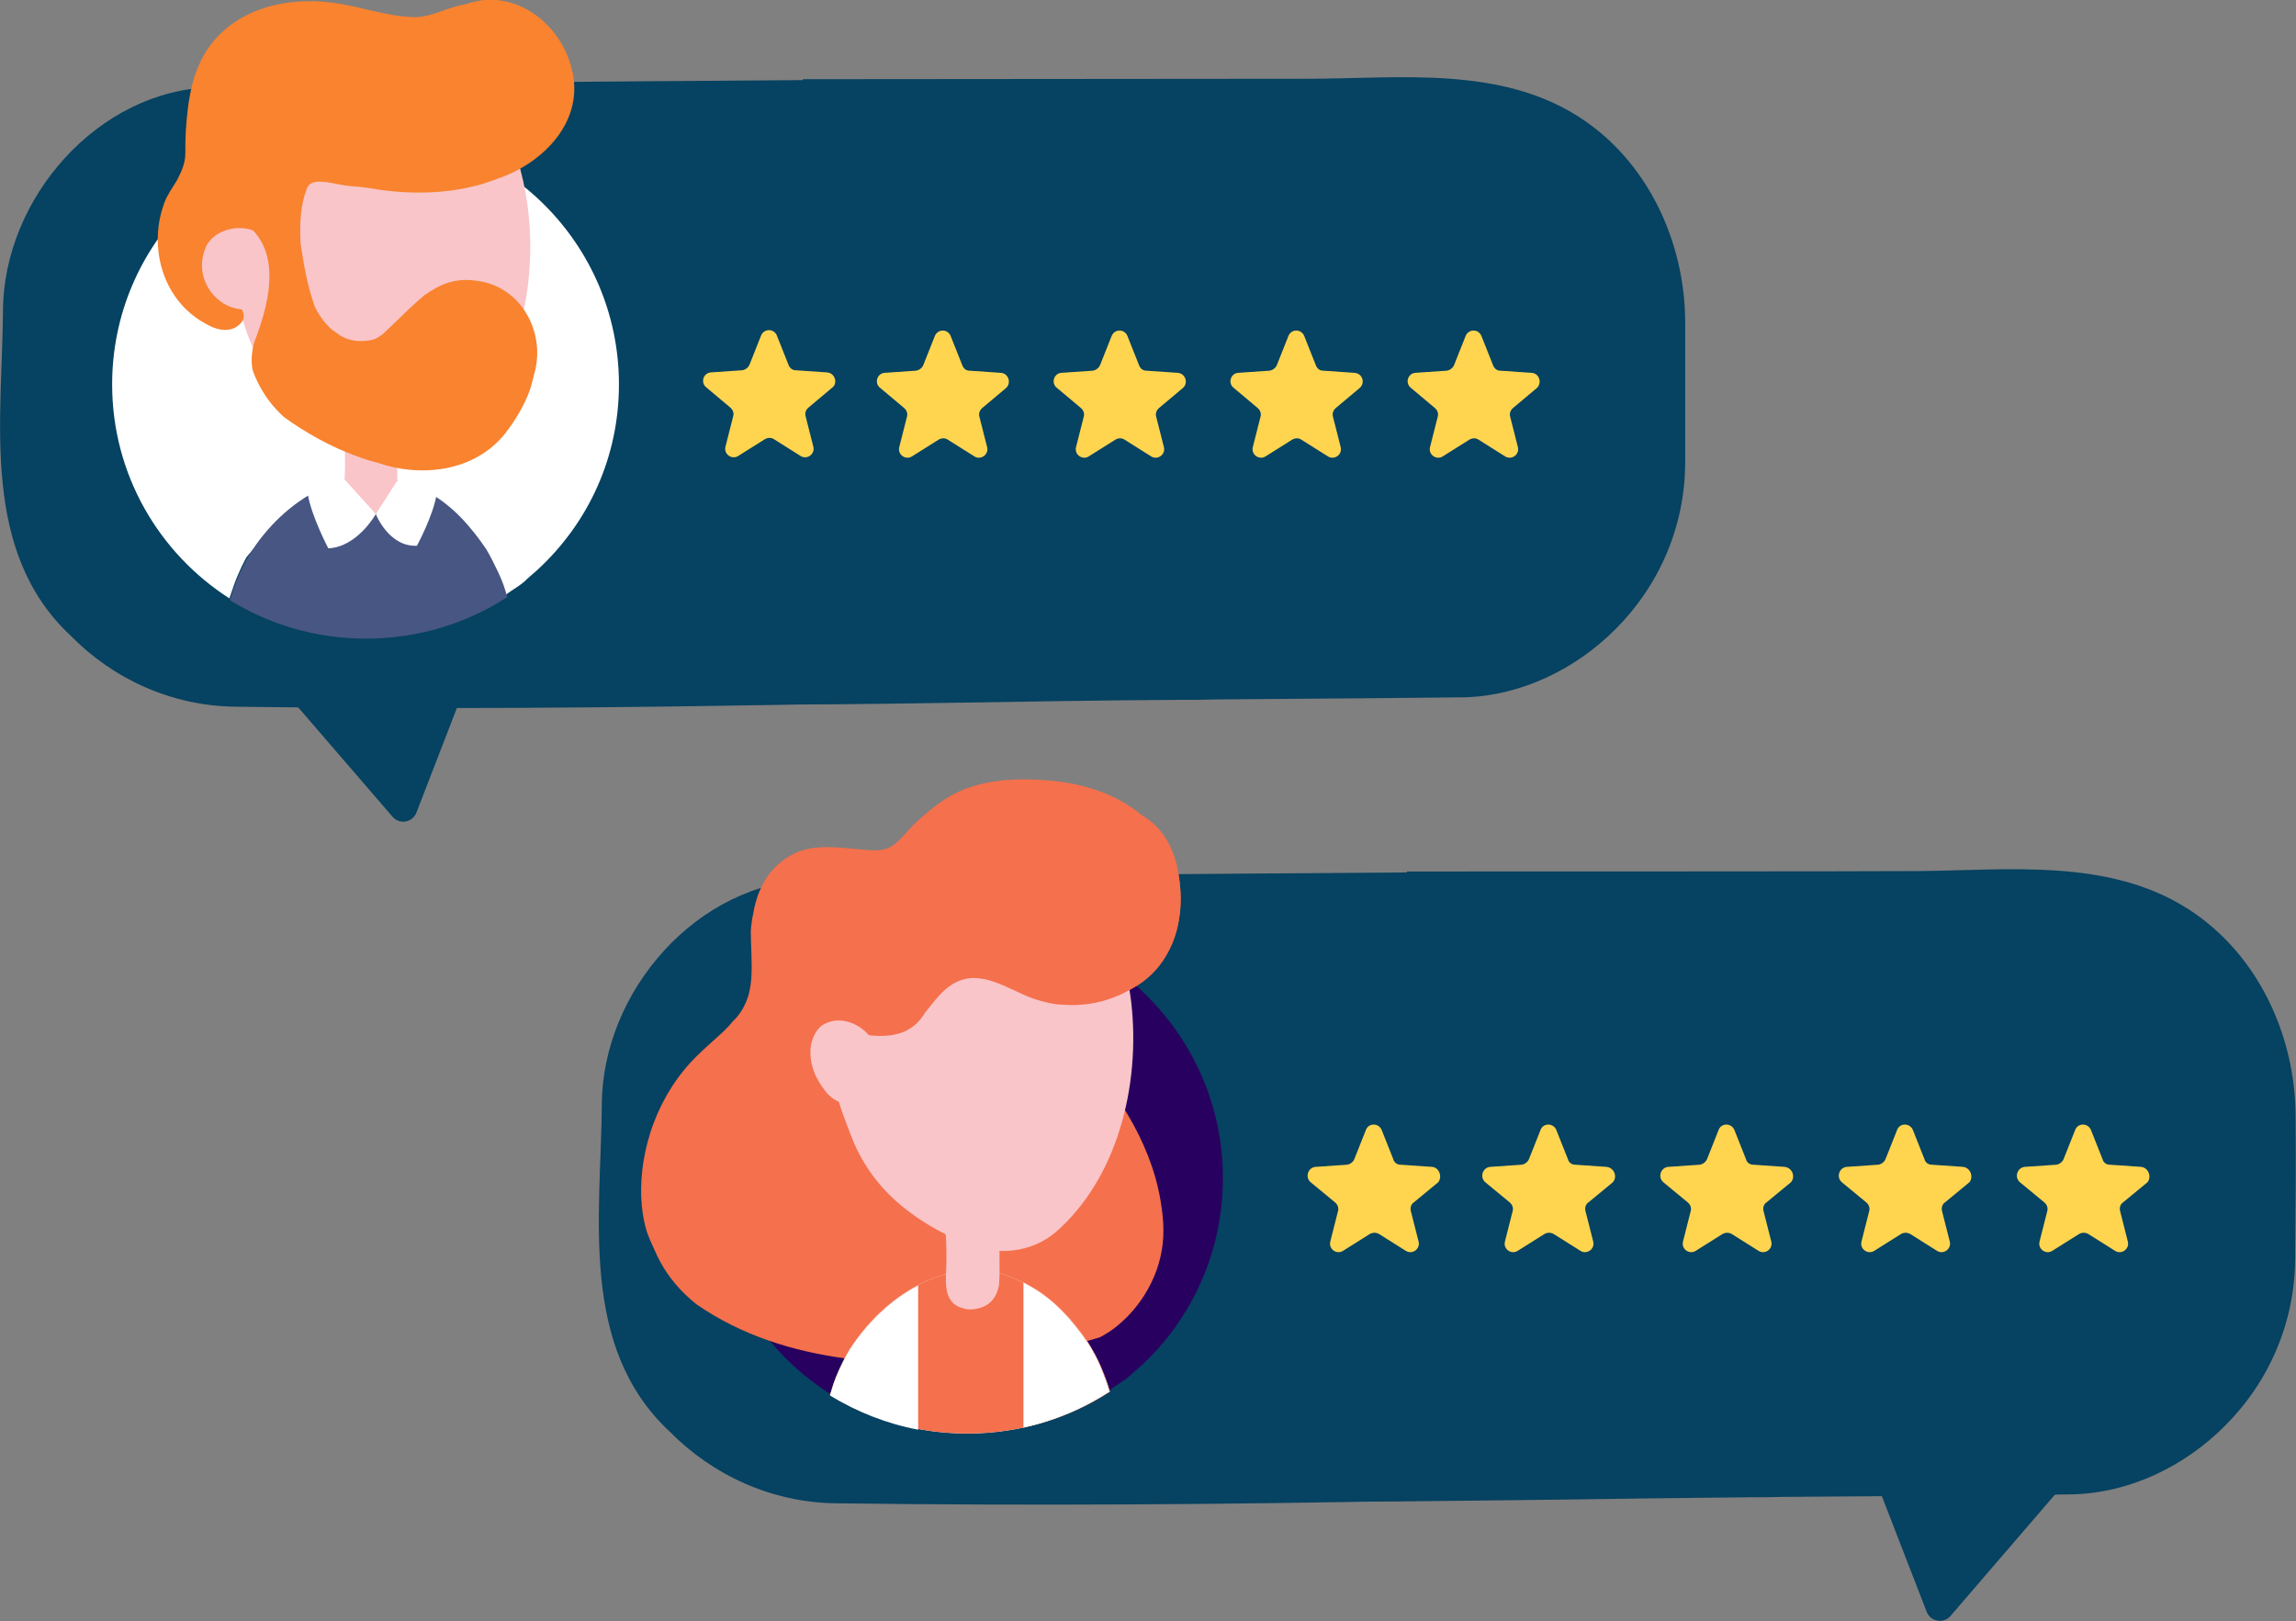 <svg xmlns="http://www.w3.org/2000/svg" width="536.4" height="378.7"><rect width="100%" height="100%" fill="#808080" stroke="none"/><path fill="#064261" d="M117.7 19.3c-22.8.2-45.5.6-68.2 1.1C23 21 .8 46.3.7 72.6c-.2 25.7-5.3 56.2 15.8 75.9 9.9 10.1 23.5 16.4 38.4 16.6 45.1.6 90.1.3 135.2-.6V18.7c-24.2.2-48.3.3-72.4.6z"/><path fill="#064261" d="M393.7 75.1c-.1-18.8-8.9-37.7-25-47.9-18.4-11.7-41.5-8.9-62.3-8.8-6.6 0-112.2.1-118.8.1 0 0-5.5 44.1-10.4 83.8-.5 3.6-.9 7.2-1.4 10.7-2.2 17.3-5 34.5-7.7 51.6 35.6.2 71.3-.9 106.9-1.1 3.2 0 6.3 0 9.3-.1 27.5-.2 51-.4 58-.5 13.1-.4 25.9-6.6 35.2-16 10-10 16.2-23.8 16.2-39V75.1zM64.1 158.8l27.6 32c1.6 1.9 4.7 1.4 5.6-1l12.5-32.3-45.7 1.3z"/><path fill="#FFD550" d="M193.2 87l-7.3-.5c-.8 0-1.4-.5-1.7-1.3l-2.7-6.8c-.7-1.7-3-1.7-3.7 0l-2.7 6.8c-.3.7-1 1.2-1.7 1.3l-7.3.5c-1.8.1-2.5 2.4-1.1 3.5l5.6 4.7c.6.5.9 1.3.7 2l-1.8 7.1c-.5 1.8 1.5 3.2 3 2.2l6.2-3.9c.7-.4 1.5-.4 2.1 0l6.2 3.9c1.5 1 3.5-.4 3-2.2l-1.8-7.1c-.2-.8.1-1.5.7-2l5.6-4.7c1.3-1.1.5-3.4-1.3-3.5zm40.6.1l-7.3-.5c-.8 0-1.4-.5-1.7-1.3l-2.7-6.8c-.7-1.7-3-1.7-3.7 0l-2.7 6.8c-.3.7-1 1.2-1.7 1.3l-7.3.5c-1.8.1-2.5 2.4-1.1 3.5l5.6 4.7c.6.5.9 1.3.7 2l-1.8 7.1c-.5 1.8 1.5 3.2 3 2.2l6.2-3.9c.7-.4 1.5-.4 2.1 0l6.2 3.9c1.5 1 3.5-.4 3-2.2l-1.8-7.1c-.2-.7.1-1.5.7-2l5.6-4.7c1.2-1.2.5-3.4-1.3-3.5zm41.3 0l-7.3-.5c-.8 0-1.4-.5-1.7-1.3l-2.7-6.8c-.7-1.7-3-1.7-3.7 0l-2.7 6.8c-.3.7-1 1.2-1.7 1.3l-7.3.5c-1.8.1-2.5 2.4-1.1 3.5l5.6 4.7c.6.5.9 1.3.7 2l-1.8 7.1c-.5 1.8 1.5 3.2 3 2.2l6.2-3.9c.7-.4 1.5-.4 2.1 0l6.2 3.9c1.5 1 3.5-.4 3-2.2l-1.8-7.1c-.2-.7.1-1.5.7-2l5.6-4.7c1.3-1.2.5-3.4-1.3-3.5zm41.3 0l-7.3-.5c-.8 0-1.4-.5-1.7-1.3l-2.7-6.8c-.7-1.7-3-1.7-3.7 0l-2.7 6.8c-.3.7-1 1.2-1.7 1.3l-7.3.5c-1.8.1-2.5 2.4-1.1 3.5l5.6 4.7c.6.5.9 1.3.7 2l-1.8 7.1c-.5 1.8 1.5 3.2 3 2.2l6.2-3.9c.7-.4 1.5-.4 2.1 0l6.2 3.9c1.5 1 3.5-.4 3-2.2l-1.8-7.1c-.2-.7.1-1.5.7-2l5.6-4.7c1.3-1.2.6-3.4-1.3-3.5zm41.4 0l-7.3-.5c-.8 0-1.4-.5-1.7-1.3l-2.7-6.8c-.7-1.7-3-1.7-3.7 0l-2.7 6.8c-.3.7-1 1.2-1.7 1.3l-7.3.5c-1.8.1-2.5 2.4-1.1 3.5l5.6 4.7c.6.5.9 1.3.7 2l-1.8 7.1c-.5 1.8 1.5 3.2 3 2.2l6.2-3.9c.7-.4 1.5-.4 2.1 0l6.2 3.9c1.5 1 3.5-.4 3-2.2l-1.8-7.1c-.2-.7.1-1.5.7-2l5.6-4.7c1.2-1.2.5-3.4-1.3-3.5z"/><path fill="#FFF" d="M144.6 89.8c0-32.7-26.5-59.2-59.2-59.2S26.2 57.1 26.2 89.8c0 21 10.9 39.4 27.4 50l.3-.9c.5-1.5 1-3 1.6-4.4.6-1.4 1.3-2.9 2-4.2 3.7-4.8 9-8.3 14.8-10.7 1.5-.6 3-1.1 4.5-1.6 1.3-.2 2.6-.4 3.8-.5 2.4-.1 4.8.1 7.1.8.8.3 1.5.6 2.2 1 4.1 1.5 5.4 5.8 8.1 8.9.6.6 1.2 1 1.9 1.2 7.1 1.2 16.4 1 18.1 9.7 1.7-1.4 3.7-2.3 5.2-3.9l2.4-2.1c11.8-10.9 19-26.2 19-43.3z"/><path fill="#485683" d="M96.9 113.3c-4.5-1.3-9.1-2.5-13.6-1.9-.5.1-1 .2-1.6.3-2.5.6-4.8 1.5-7 2.6-6.7 3.3-12.3 8.7-16.4 15.2-.6 1-1.2 2.1-1.7 3.2-1.1 2.1-1.9 4.3-2.6 6.6l-.3.9c9.2 5.7 20.1 9 31.8 9 12.2 0 23.6-3.6 33-9.7-.5-2-1.2-3.9-2.1-5.8s-1.8-3.7-2.8-5.4c-3.6-5.3-7.8-10.1-13.5-13.3-.5-.3-1-.6-1.5-.8-.7-.5-1.2-.7-1.7-.9z"/><path fill="#F9C5C9" d="M82 86.5c-3 6.5-1.4 13.5-1.4 20.3v2.3c0 3.9-1.2 9.5 3.7 10.8.5.2 1 .3 1.5.3s1 0 1.5-.1c2.6-.4 4-1.8 4.8-3.6.3-.6.4-1.3.6-1.9.2-2.6.1-5.1.1-7.7 0-.9 0-1.7-.1-2.6-.4-6.2 1.2-12.7-.7-18.3-.8-2.1-5.2 0-8 .1-.7 0-1.3.2-2 .4z"/><path fill="#F9C5C9" d="M52.5 38.5c-1.7 2.4-.4 10.9-.2 13.7 0 1 .1 2 .2 3l.3 3c.7 4.7 1.7 9.5 3.1 14.1.5 1.5 1 3.1 1.5 4.6.5 1.6 1.2 3.2 1.9 4.8.7 1.6 1.5 3.2 2.4 4.8 5.4 8.9 14.2 14.8 23.6 18.7 6.8 2.7 15 2.2 20.7-2.8 20.9-18.3 23.3-57.1 8.2-79.3-7.8-11.4-23-14.3-35.5-9.3-7.4 3.1-12.9 8.7-18.2 14.5-2.7 2.8-5.3 6.2-8 10.2z"/><path fill="#F9832F" d="M41.3 42.2c1-1.9 2-4 2-6.3 0-1.7 0-3.4.1-5.2.5-7.5 1.5-15.1 6.5-21.1 7.6-9 20.6-10.8 31.6-8.3 1.7.3 3.3.7 4.9 1.1 3.3.7 6.6 1.5 10 1.6 2.1.1 4.2-.5 6.2-1.2s4.1-1.5 6.2-1.8c10.9-4 21.9 4 24.7 14.8 3.4 12.4-6.6 22.4-17.4 26-1.9.7-3.8 1.4-5.8 1.8-7.9 1.9-16.6 1.7-24.3.3-1.3-.2-2.6-.3-3.8-.4-2-.1-4.4-.8-6.4-1-2-.2-3.7 0-4.2 1.8-.7 1.9-1.1 3.8-1.3 5.9s-.2 4.1-.1 6.2c0 .5.1 1.1.2 1.6.7 4.6 1.5 9 3.1 13.5.2.5.4.9.7 1.4.8 1.3 1.7 2.6 2.8 3.6.4.4.9.8 1.4 1.1 3 2.5 6.8 2.5 10.4 1.3-2.6 2.1-5.4 3.9-8.8 4.7-.6.1-1.3.2-2 .2-.6 0-1.3 0-1.9-.1-1.9-.2-3.7-.7-5.4-1.7-.5-.3-.9-.6-1.4-.9-1.7-1.3-3-3-3.7-5.5-.2-.8-.4-1.7-.4-2.6-.1-.9-.2-1.9-.3-2.8-.5-2.8-.6-6.5-1.6-9.8-.3-1.1-.7-2.1-1.3-3-1.4-2.9-4.5-3.6-7.3-3.6-1.8 0-3.6.8-4.4 2.3-2.3 5.4 2.1 10.5 5.2 14.6 1.2 1.6 2 3.2 1 4.5-1.5 1.9-3.6 2.2-5.8 1.6-1.1-.3-2.2-.9-3.4-1.6-9.6-5.7-12.7-18-8.8-28.1.7-1.7 1.8-3.3 2.8-4.9z"/><path fill="#F9C5C9" d="M62.6 56.9c-1.4-3-5.1-4-8.2-3.5-2.5.4-4.8 1.6-6.1 3.9-.4.8-.7 1.7-.9 2.6-1.1 5.1 2 10.2 6.7 11.9 2.9.9 6.7 1 8.1-2.1 1.3-2.5 1.1-5.3 1-8.1-.1-.9-.1-1.7-.3-2.6-.1-.6-.2-1.3-.3-2.1z"/><path fill="#F9832F" d="M65.1 51.7c.8.7.8 1.7 1.6 2.5-.5.3-1.1.3-1.7.3s-1.2-.1-1.7-.1c-2.6-.5-4.9-2.1-7.5-2.1.8.2 1.6.5 2.3.9.4.2.7.4 1.1.7 6.4 6.9 3.3 18 .3 25.8-.3.9-.5 1.8-.6 2.8-.2 1.4-.1 2.7.1 3.9 1 2.9 2.5 5.5 4.3 7.8.9 1.1 1.9 2.2 3 3.2 4.8 3.5 10.9 7 17.1 9.2 1.6.6 3.2 1.1 4.8 1.5 10 3.5 22.6 2.2 29.8-6.8 2.4-3.1 4.5-6.6 5.8-10.2.4-1.2.7-2.5 1-3.7 2.8-9.5-2.9-20.5-13.4-21.8-3.8-.6-6.9.2-9.6 1.7-.9.5-1.8 1.1-2.7 1.7-2.6 2.2-4.9 4.5-7.2 6.7-.8.8-1.6 1.5-2.4 2.3-.8.6-1.7 1.2-2.7 1.6-1 .4-2 .7-3.2.8-.8.1-1.5.1-2.1-.1-.6-.2-1.2-.4-1.8-.8-2-1.7-3.7-3.6-5.1-5.7-.5-.7-.9-1.4-1.4-2.1-3-4.4-3.7-9.6-5.3-14.5-.2-.5-.4-1.1-.6-1.6-.2-.9-.9-1.7-1.3-2.7-.2-.4-.5-.8-.9-1.2z"/><path fill="#FFF" d="M80.5 112l7.3 8.1s-4.3 7.7-11.1 8c0 0-4-7.6-4.8-12.7 0-.1 4.8-4 8.6-3.4zm12.5 0l-5.2 8.1s3 7.7 9.6 7.4c0 0 3.8-7 4.6-12 0 0-5.2-4.1-9-3.5z"/><path fill="#064261" d="M258.4 204.4c-22.9.2-45.8.6-68.7 1.1-26.7.6-49 26-49.1 52.6-.2 25.9-5.4 56.6 15.9 76.4 10 10.1 23.7 16.5 38.7 16.7 45.5.6 90.8.3 136.1-.6V203.8c-24.3.2-48.6.3-72.9.6z"/><path fill="#064261" d="M536.3 260.6c-.1-18.9-8.9-37.9-25.2-48.3-18.5-11.8-41.8-9-62.7-8.8-6.7.1-113 .1-119.7.1 0 0-3.7 29.7-7.7 62.4-.5 3.6-.9 7.3-1.4 11-3.2 24.6-6.6 49.2-9.4 73.8 32.3 0 64.7-.7 97-1 3.2 0 6.4 0 9.6-.1 31.7-.2 59.9-.4 67.7-.6 13.2-.4 26-6.6 35.4-16.1 10.1-10.1 16.3-24 16.3-39.2.1-11.1.2-22.2.1-33.2z"/><path fill="#064261" d="M483.5 345.2l-27.8 32.3c-1.6 1.9-4.7 1.4-5.6-1L437.5 344l46 1.2z"/><path fill="#280060" d="M285.7 275.2c0-16.5-6.7-31.4-17.5-42.3-1.8-1.8-3.7-3.5-5.7-5.1-8.3-6.2-18-10.7-28.4-11.9-2.7-.4-5.4-.5-8.1-.5-33 0-59.8 26.8-59.8 59.8 0 21.2 11 39.8 27.7 50.4l.3-.9c.5-1.5 1-3 1.6-4.4.6-1.5 1.3-2.9 2.1-4.3 3.8-4.9 9.1-8.4 15-10.8 1.5-.6 3-1.1 4.5-1.6 1.3-.2 2.6-.4 3.9-.5 2.4-.1 4.9.1 7.2.8.8.3 1.5.6 2.3 1 4.1 1.6 5.5 5.8 8.2 9 .6.6 1.2 1 1.9 1.2 7.2 1.2 16.6 1 18.3 9.7 1.8-1.4 3.7-2.3 5.3-3.9l2.4-2.1c11.5-10.8 18.8-26.3 18.8-43.6z"/><path fill="#F5704C" d="M173.4 239.1c1.6-1.3 3-2.8 4.3-4.4 1.2-1.6 2.2-3.5 2.9-5.5.4-1.4.7-2.8.7-4.4.1-1.9.4-3.6 1-5.3.6-1.6 1.4-3.2 2.3-4.7 6.9-9.4 19.5-10.5 30.2-11.7 2.4-.2 4.6-.7 6.8-1.5 2.2-.7 4.2-1.7 6.3-2.7 11.5-6.1 24.8-14.9 37.9-8.9 9.2 4.2 11.1 16.3 9.5 25.7-.3 1.6-.8 3.2-1.4 4.7-1.3 3-3.1 5.8-5.7 8-1.6 1.4-3.4 2.5-5.3 3.3-5.6 2.2-11.7 3.2-17.7 2.8-2-.1-4-.4-6-.8-4.4-1.4-10.2-4.5-14.1-.6-4.7 4.7-10.5 7.4-16.7 8.5-2.1.2-4 0-5.9-.5-1.9-.4-3.7-1-5.7-1.4-1.4-.2-3.1 1.6-2.3 3.1 1 2.5 2.9 4.5 4.7 6.4 1.6 1.5 3.3 2.7 5.2 3.6 1.9.9 3.9 1.5 5.9 1.8 1.9.5 3.8.8 5.8 1.1 2 .2 4 .4 6.1.5 2.1-.2 4.4-.6 6.7-1s4.7-.9 7.1-1.3c4.8-1.1 10.2-1.9 15.2-1.2 2.5.3 4.8 1 6.9 2.3 2.1 1.2 3.9 2.9 5.3 5.3 3.6 6 6.5 12.9 7.7 20 .4 2.4.7 4.7.7 7.1.1 8.5-4.1 16.8-10.6 22.2-1.3 1.1-2.7 2-4.2 2.8-3.6 1.1-7.3 2.1-11 2.9s-7.5 1.5-11.3 2c-24.2 2.5-51.2 1.8-72-12.6-3.5-2.8-6.4-6.1-8.5-10s-3.4-8.5-3.7-13.8c-.2-1.7-.2-3.3-.1-5 .2-3.3.8-6.7 2-9.9.9-3.1 2.2-6.1 3.8-8.9 3.3-5.5 8-10 14.2-12.6 1-.6 1.4-2.1 1.7-3.6.2-.6.7-1.2 1.3-1.8z"/><path fill="#FFF" d="M237.5 298.9c-4.8-2.2-10-2.8-15.3-1.6-2.5.6-4.8 1.5-7.1 2.6-6.7 3.4-12.4 8.8-16.6 15.3-.6 1-1.2 2.1-1.7 3.2-1.1 2.2-2 4.4-2.6 6.6l-.3.9c9.3 5.7 20.3 9 32.1 9 12.3 0 23.8-3.6 33.3-9.8-.6-2-1.3-3.9-2.1-5.8s-1.8-3.7-2.9-5.5c-3.6-5.3-7.9-10.2-13.7-13.4-1-.5-2-1-3.1-1.5z"/><path fill="#F5704C" d="M237.5 298.9c-4.8-2.2-10-2.8-15.3-1.6-2.5.6-4.8 1.5-7.1 2.6-6.7 3.4-12.4 8.8-16.6 15.3-.6 1-1.2 2.1-1.7 3.2-1.1 2.2-2 4.4-2.6 6.6l-.3.9c9.3 5.7 20.3 9 32.1 9 12.3 0 23.8-3.6 33.3-9.8-.6-2-1.3-3.9-2.1-5.8s-1.8-3.7-2.9-5.5c-3.6-5.3-7.9-10.2-13.7-13.4-1-.5-2-1-3.1-1.5z"/><path d="M239.2 333.5c7.3-1.6 14-4.5 20-8.4-.6-2-1.3-3.9-2.1-5.8s-1.8-3.7-2.9-5.5c-3.6-5.3-7.9-10.2-13.7-13.4-.5-.3-.9-.5-1.4-.8v33.9zm-24.7-33.2c-6.5 3.4-11.9 8.7-16 15-.6 1-1.2 2.1-1.7 3.2-1.1 2.2-2 4.4-2.6 6.6l-.3.9c6.2 3.8 13.2 6.6 20.6 8v-33.7z" fill="#FFF"/><path fill="#F9C5C9" d="M222.5 271.9c-3 6.5-1.4 13.7-1.4 20.5v2.3c0 3.9-1.2 9.6 3.8 10.9.5.2 1 .3 1.5.3s1 0 1.5-.1c2.6-.4 4.1-1.8 4.9-3.6.3-.6.4-1.3.6-2 .2-2.6.1-5.2.1-7.8 0-.9-.1-1.8-.1-2.6-.4-6.2 1.2-12.8-.8-18.5-.8-2.1-5.3 0-8.1.1-.7.1-1.4.3-2 .5z"/><path fill="#F9C5C9" d="M192.6 223.5c-1.7 2.5-.4 11-.2 13.8 0 1 .1 2 .2 3l.3 3c.7 4.8 1.7 9.6 3.1 14.2.5 1.6 1 3.1 1.6 4.6.6 1.6 1.2 3.2 1.9 4.9.7 1.6 1.5 3.2 2.5 4.8 5.4 9 14.4 14.9 23.8 18.8 6.9 2.8 15.1 2.2 20.9-2.8 14.1-12.3 19.8-33.8 17.6-53.5-.3-2.5-.7-4.9-1.2-7.3-.2-2-.5-4-1-5.9-.5-2-1.2-3.9-1.9-5.8-4.4-10.7-14.4-18.2-25.9-19.3-14.1-1.3-24.5 7.1-33.5 16.9-2.8 3.1-5.5 6.5-8.2 10.6z"/><path fill="#F5704C" d="M171.1 238.7c1.9-1.7 3.1-4 3.8-6.3.3-1.2.5-2.4.6-3.6.3-3.7-.1-7.7-.1-11.3.1-1.4.3-2.9.6-4.2.2-1.4.6-2.7 1-4 1.4-3.9 3.8-7.3 8-9.6 5.3-3 12.4-1.4 18.1-1.1 1.4.1 2.9.1 4.2-.4 2.5-1 4.2-3.6 6.1-5.5 2.4-2.3 4.9-4.4 7.7-6.2 7.5-4.7 17-4.9 25.6-4 8.6 1 16.9 4.1 22.8 10.6 6.7 7.5 8 18.2 4.4 27.1-.8 1.9-1.8 3.6-3 5.2s-2.7 3-4.4 4.2c-2.3 1.7-4.8 2.9-7.4 3.8-2.6.9-5.2 1.3-7.9 1.4-1.1 0-2.1 0-3.2-.1-2.3-.1-4.4-.7-6.6-1.4-5.8-2.1-12.1-7-18.3-3.7-1.5.8-2.7 1.9-3.8 3.1-1.1 1.2-2.1 2.6-3.2 3.9-5.1 8.6-15.6 4.7-23.6 3.4-1.8-.2-2.7 3.1-1.9 5.1 1.7 5.2 3.7 10.8 5.5 16.6.9 2.9 1.7 5.8 2.3 8.8.8 2.5 1.4 5.2 1.6 7.9.4 4.6-.1 9.5-1.6 13.9-.8 2.2-1.8 4.3-3.2 6.3-3.9 6.3-10.4 12-18.3 11-11.9-1.5-21.9-10.8-25.8-21.9-.8-2.7-1.2-5.4-1.3-8.1-.1-2.7.1-5.4.5-8.1.5-3.1 1.3-6.2 2.4-9.1 2.2-5.9 5.7-11.4 10.1-15.7 1-1 2.1-2 3.1-2.9 1.1-1 2.1-1.9 3.2-2.9.7-.7 1.4-1.4 2-2.2z"/><path fill="#F9C5C9" d="M203.2 242.1c-2.3-2.9-6.6-4.7-10.1-3.1-2.1.8-3.3 3.1-3.7 5.5-.4 3.9 1 7.4 3.5 10.5 1.8 2.3 4.7 3.7 7.4 1.9 4.5-2.7 3.7-8.4 3.2-12.9-.1-.6-.2-1.2-.3-1.9z"/><path fill="#FFD550" d="M334.5 272.6l-7.3-.5c-.8 0-1.5-.5-1.7-1.3l-2.7-6.8c-.7-1.7-3.1-1.7-3.7 0l-2.7 6.8c-.3.7-1 1.2-1.7 1.3l-7.3.5c-1.8.1-2.6 2.4-1.2 3.6l5.7 4.7c.6.5.9 1.3.7 2l-1.8 7.1c-.5 1.8 1.5 3.2 3 2.2l6.2-3.9c.7-.4 1.5-.4 2.2 0l6.2 3.9c1.5 1 3.5-.4 3-2.2l-1.8-7.1c-.2-.8.1-1.6.7-2l5.7-4.7c1-1.2.3-3.5-1.5-3.6zm40.8 0l-7.3-.5c-.8 0-1.5-.5-1.7-1.3l-2.7-6.8c-.7-1.7-3.1-1.7-3.7 0l-2.7 6.8c-.3.7-1 1.2-1.7 1.3l-7.3.5c-1.8.1-2.6 2.4-1.2 3.6l5.7 4.7c.6.5.9 1.3.7 2l-1.8 7.1c-.5 1.8 1.5 3.2 3 2.2l6.2-3.9c.7-.4 1.5-.4 2.2 0l6.2 3.9c1.5 1 3.5-.4 3-2.2l-1.8-7.1c-.2-.8.1-1.6.7-2l5.7-4.7c1.1-1.2.4-3.4-1.5-3.6zm41.6 0l-7.3-.5c-.8 0-1.5-.5-1.7-1.3l-2.7-6.8c-.7-1.7-3.1-1.7-3.7 0l-2.7 6.8c-.3.7-1 1.2-1.7 1.3l-7.3.5c-1.8.1-2.6 2.4-1.2 3.6l5.7 4.7c.6.5.9 1.3.7 2l-1.8 7.1c-.5 1.8 1.5 3.2 3 2.2l6.2-3.9c.7-.4 1.5-.4 2.2 0l6.2 3.9c1.5 1 3.5-.4 3-2.2l-1.8-7.1c-.2-.8.1-1.6.7-2l5.7-4.7c1.1-1.2.4-3.4-1.5-3.6zm41.7 0l-7.3-.5c-.8 0-1.5-.5-1.7-1.3l-2.7-6.8c-.7-1.7-3.1-1.7-3.7 0l-2.7 6.8c-.3.7-1 1.2-1.7 1.3l-7.3.5c-1.8.1-2.6 2.4-1.2 3.6l5.7 4.7c.6.5.9 1.3.7 2l-1.8 7.1c-.5 1.8 1.5 3.2 3 2.2l6.2-3.9c.7-.4 1.5-.4 2.2 0l6.2 3.9c1.5 1 3.5-.4 3-2.2l-1.8-7.1c-.2-.8.1-1.6.7-2l5.7-4.7c1-1.2.3-3.4-1.5-3.6zm41.6 0l-7.3-.5c-.8 0-1.5-.5-1.7-1.3l-2.7-6.8c-.7-1.7-3.1-1.7-3.7 0l-2.7 6.8c-.3.7-1 1.2-1.7 1.3l-7.3.5c-1.8.1-2.6 2.4-1.2 3.6l5.7 4.7c.6.5.9 1.3.7 2l-1.8 7.1c-.5 1.8 1.5 3.2 3 2.2l6.2-3.9c.7-.4 1.5-.4 2.2 0l6.2 3.9c1.5 1 3.5-.4 3-2.2l-1.8-7.1c-.2-.8.1-1.6.7-2l5.7-4.7c1-1.2.3-3.4-1.5-3.6z"/></svg>